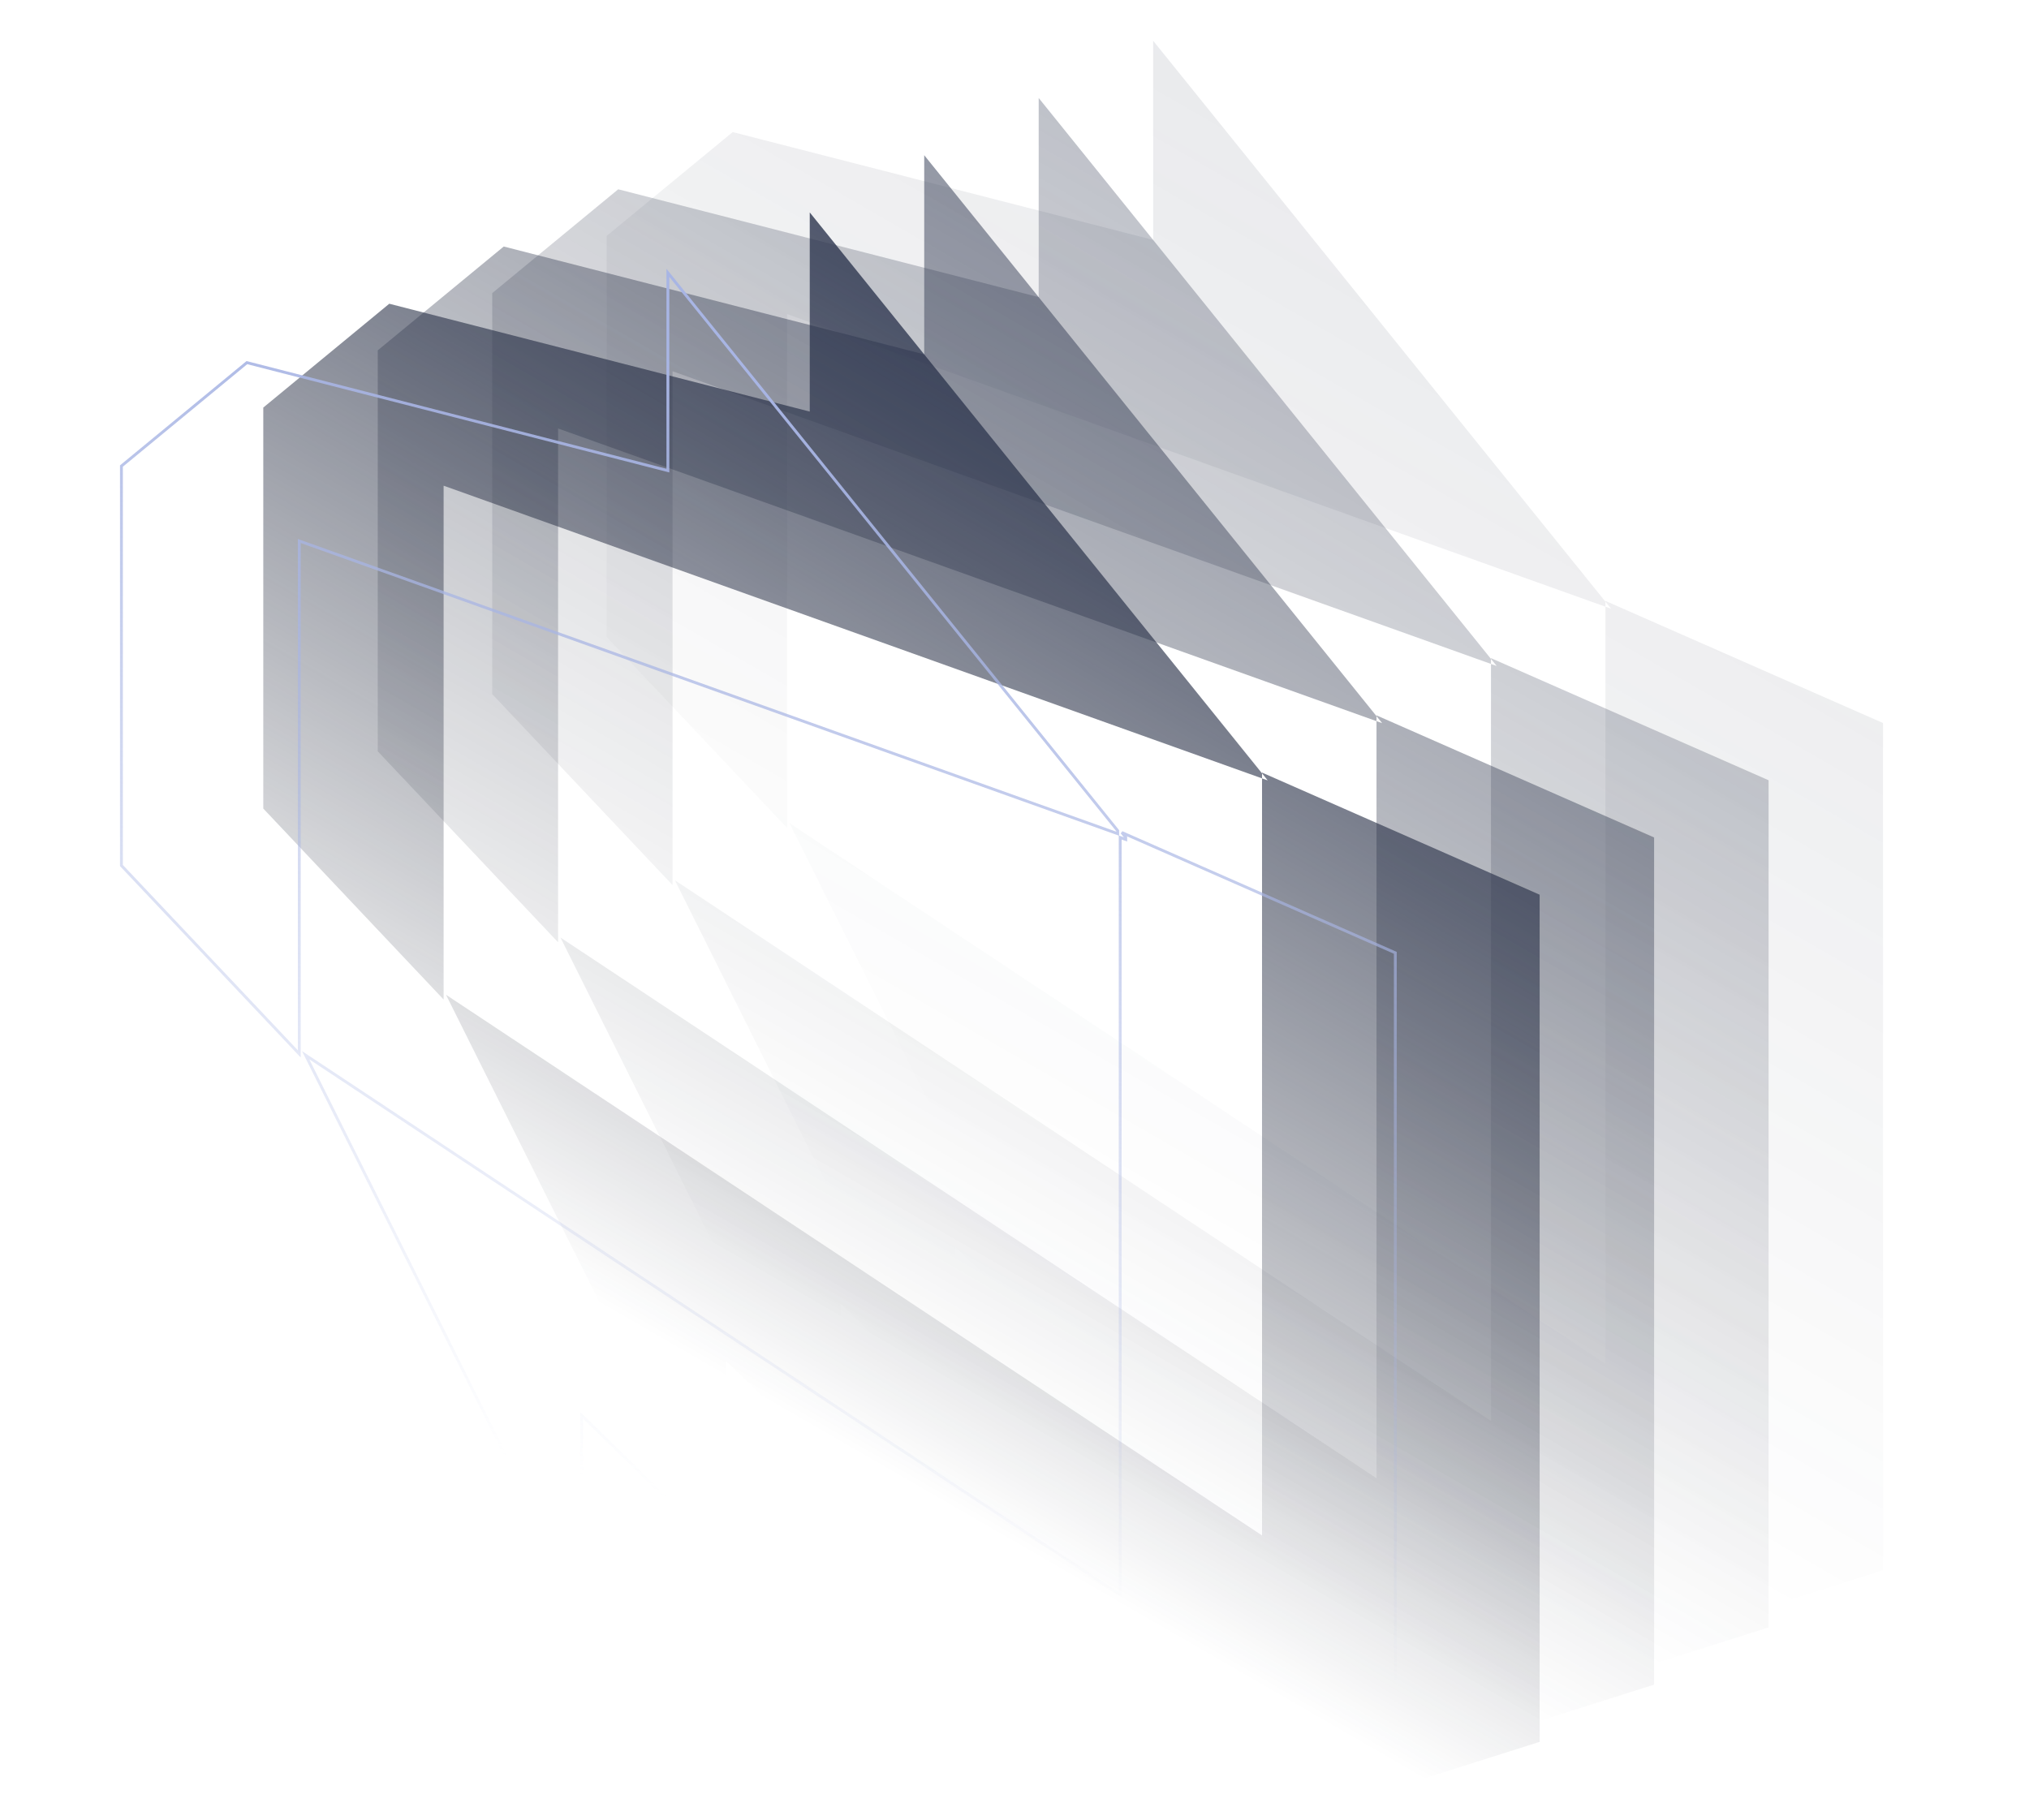 <svg xmlns="http://www.w3.org/2000/svg" width="709" height="636" fill="none"><g clip-path="url(#a)"><path fill="url(#b)" d="M658.003 252.708v296.096l-111.501 35.321-172.826-168.483v68.11l-97.834-196.079 285.155 188.984V210.025zm-95.062-39.996L402.953 14.247v69.606L256.027 46.16 212 82.45v140.152l63.014 66.749V109.753l287.927 102.994z" opacity=".1"/><path fill="url(#c)" d="M618.003 272.708v296.096l-111.501 35.321-172.826-168.483v68.11l-97.834-196.079 285.155 188.984V230.025zm-95.062-39.996L362.953 34.247v69.606L216.027 66.16 172 102.45v140.151l63.014 66.749V129.753l287.927 102.994z" opacity=".3"/><path fill="url(#d)" d="M578.003 292.708v296.096l-111.501 35.321-172.826-168.483v68.11l-97.834-196.079 285.155 188.984V250.025zm-95.062-39.996L322.953 54.247v69.606L176.027 86.16 132 122.45v140.151l63.014 66.749V149.753l287.927 102.994z" opacity=".5"/><path fill="url(#e)" d="M538.003 312.708v296.096l-111.501 35.321-172.826-168.483v68.11l-97.834-196.079 285.155 188.984V270.025zm-95.062-39.996L282.953 74.247v69.606L136.027 106.16 92 142.451v140.151l63.014 66.749V169.753l287.927 102.994z" opacity=".8"/><path stroke="url(#f)" d="M203.243 495.392v66.698l-96.435-193.275 284.157 188.323.465.308v-264.73l1.592.569.352.126v-.738l-.218-.27-1.155-1.433 95.569 42.051v295.288l-111.148 35.209-172.605-168.267-.574-.56zm30.143-400.031 157.178 194.98v1.047L104.933 189.215l-.352-.126v179.262l-62.148-65.832V162.88l43.841-36.138 146.795 37.66.317.081z"/></g><defs><linearGradient id="b" x1="435.002" x2="224.124" y1="32.75" y2="398" gradientUnits="userSpaceOnUse"><stop stop-color="#29324C"/><stop offset=".871" stop-color="#181D2C" stop-opacity="0"/></linearGradient><linearGradient id="c" x1="395.002" x2="184.124" y1="52.75" y2="418" gradientUnits="userSpaceOnUse"><stop stop-color="#29324C"/><stop offset=".871" stop-color="#181D2C" stop-opacity="0"/></linearGradient><linearGradient id="d" x1="355.002" x2="144.124" y1="72.75" y2="438" gradientUnits="userSpaceOnUse"><stop stop-color="#29324C"/><stop offset=".871" stop-color="#181D2C" stop-opacity="0"/></linearGradient><linearGradient id="e" x1="315.002" x2="104.124" y1="92.75" y2="458" gradientUnits="userSpaceOnUse"><stop stop-color="#29324C"/><stop offset=".871" stop-color="#181D2C" stop-opacity="0"/></linearGradient><linearGradient id="f" x1="287.071" x2="167.206" y1="139.477" y2="603.822" gradientUnits="userSpaceOnUse"><stop stop-color="#A8B5E4"/><stop offset=".804" stop-color="#A8B5E4" stop-opacity="0"/></linearGradient><clipPath id="a"><path fill="#fff" d="M0 0h709v636H0z"/></clipPath></defs></svg>